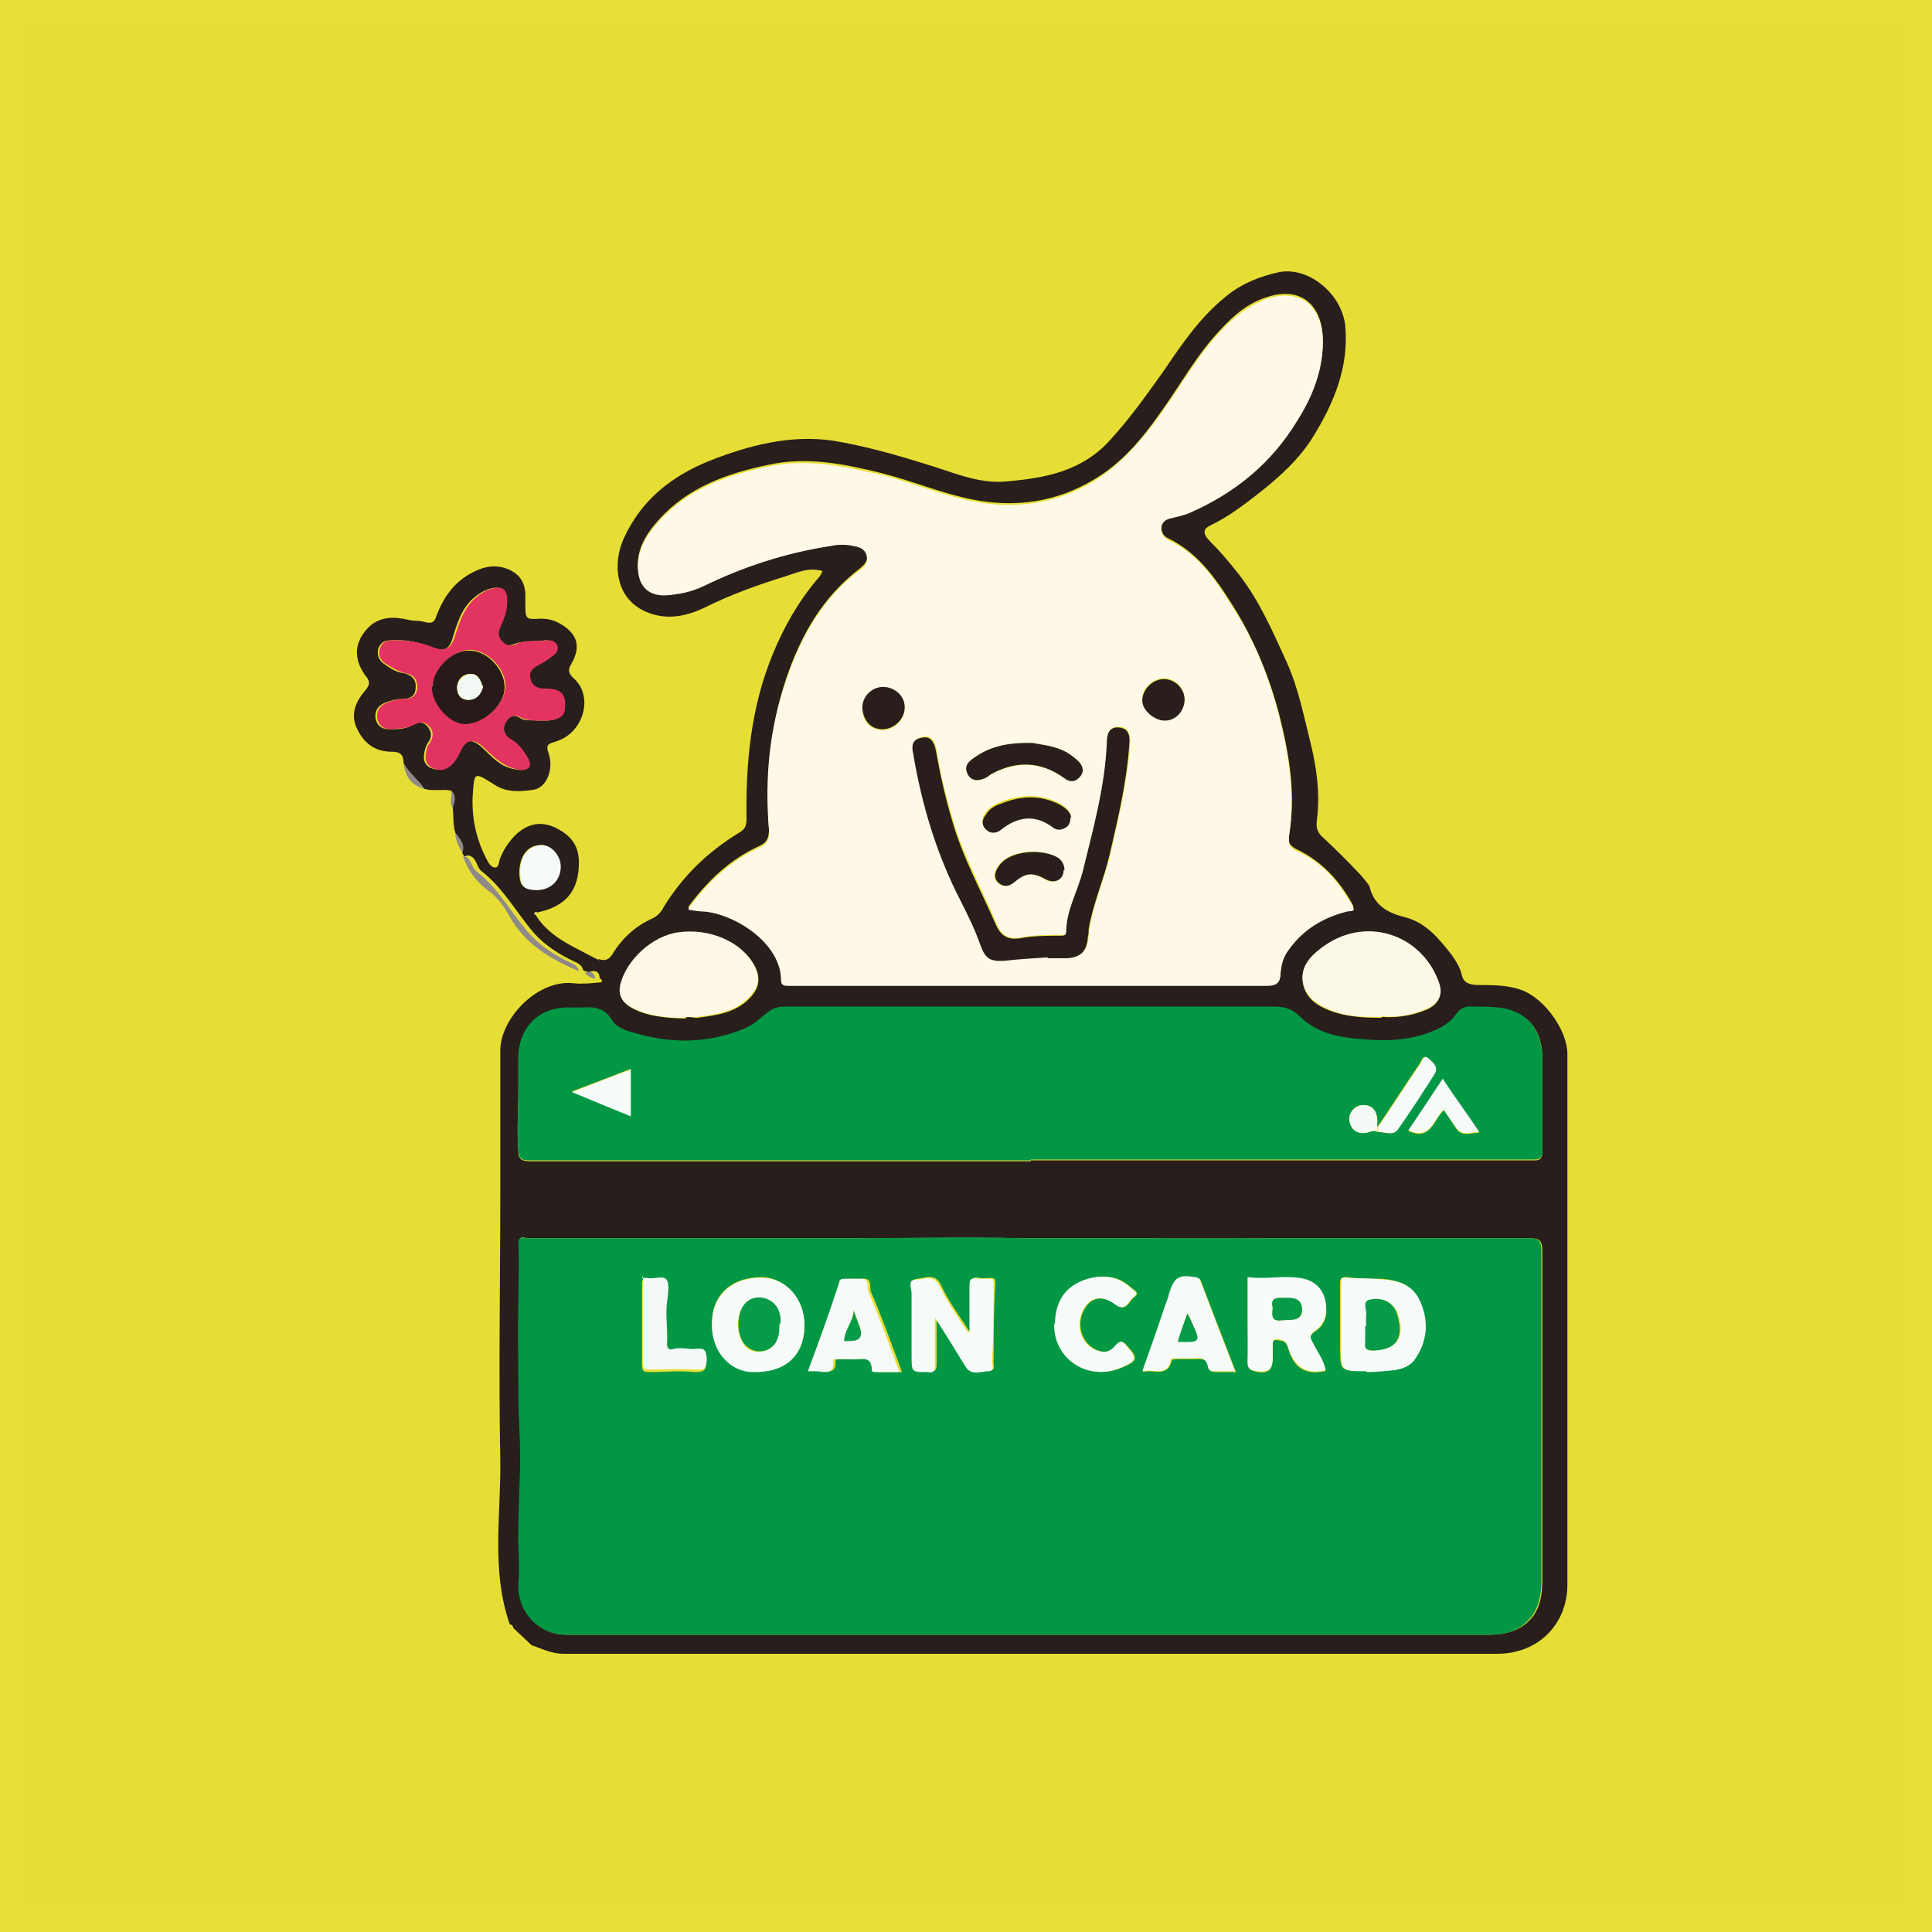 <?xml version="1.0" encoding="UTF-8"?>
<svg id="_レイヤー_1" data-name=" レイヤー 1" xmlns="http://www.w3.org/2000/svg" version="1.1" viewBox="0 0 223.6 223.6">
  <rect x="0" y="0" width="223.6" height="223.6" fill="#333333" stroke="none"/>
  <defs>
    <style>
      .cls-1 {
        fill: #e7de35;
        stroke: #e8de37;
        stroke-miterlimit: 10;
        stroke-width: 3px;
      }

      .cls-2 {
        fill: #e23361;
      }

      .cls-2, .cls-3, .cls-4, .cls-5, .cls-6, .cls-7, .cls-8, .cls-9, .cls-10, .cls-11, .cls-12, .cls-13, .cls-14, .cls-15, .cls-16 {
        stroke-width: 0px;
      }

      .cls-3 {
        fill: #281a18;
      }

      .cls-4 {
        fill: #fdfdfd;
      }

      .cls-5 {
        fill: none;
      }

      .cls-6 {
        fill: #019745;
      }

      .cls-7 {
        fill: #281e1b;
      }

      .cls-8 {
        fill: #fcf8e6;
      }

      .cls-9 {
        fill: #f3faf6;
      }

      .cls-10 {
        fill: #079a49;
      }

      .cls-11 {
        fill: #fcf8e5;
      }

      .cls-12 {
        fill: #f6faf8;
      }

      .cls-13 {
        fill: #8f8a89;
      }

      .cls-14 {
        fill: #f7fbf9;
      }

      .cls-15 {
        fill: #291e1b;
      }

      .cls-16 {
        fill: #fdf9e6;
      }
    </style>
  </defs>
  <rect class="cls-1" x="1.5" y="1.5" width="220.6" height="220.6"/>
  <g id="save05_free_画像" data-name="save05 free 画像">
    <g>
      <rect class="cls-5" x="27.4" y="27.9" width="167.2" height="167.2"/>
      <g>
        <path class="cls-7" d="M53.7,99.1c0-.1-.2-.3-.2-.4.3-1-.3-1.6-.8-2.3-.3-1-.2-2-.3-2.9.1-.7.4-1.4-.2-2-1-.2-2.1.1-3.1-.2-.7-1.1-1.8-1.8-2.4-3,0-1-.4-1.3-1.4-1.3-1.8,0-3.1-.9-3.9-2.5-.9-1.7-.3-3.2.8-4.5.6-.7.7-1.1.1-1.8-1.1-1.5-1.4-3.2-.3-4.8,1.2-1.8,2.9-2.2,5.1-1.7.7.2,1.5.1,2.1.3.8.2,1.1,0,1.3-.7.8-2.1,2-3.9,4.1-5,1.3-.7,2.6-1,4-.5,1.4.5,2.2,1.5,2.2,3.1v.9c0,1.9,0,1.9,1.8,1.8,1.2,0,2.1.4,3,1.1,1.3,1.1,1.5,2.3.6,4-.5.8-.5,1.2.3,1.9,2.1,2,1.1,5.8-1.6,7-.2.1-.5.2-.8.3-.8.2-.9.5-.6,1.3.6,1.8-.2,3.9-1.7,4.2-1.5.2-3.1.4-4.6-.6-2.4-1.5-2.3-1.5-2.5,1.4-.1,2.5.4,4.9,1.6,7.2.2.4.5,1,1,1s.4-.7.6-1.1c.4-1,1-1.9,1.8-2.7,1.4-1.3,2.9-1.6,4.6-.8,1.6.8,2.7,1.9,2.7,4,0,3.3-1.5,5.1-4.8,5.8,0,0-.2-.1-.2,0-.2,0-.1.2,0,.3,1.4,2.3,3.8,3.4,6.1,4.6s.8.4,1.2.5c.6.2,1.1.2,1.6-.6,1.1-1.8,2.6-3.2,4.6-4.1.6-.3,1-.7,1.3-1.3,2.2-3.6,5.1-6.4,8.7-8.6.7-.4.9-.8.9-1.6-.1-6.5.5-12.9,3-19,1.3-3.2,3-6.2,5.3-8.9.2-.2.3-.4.5-.8-1.6-.5-3,.2-4.3.6-3.2,1-6.3,2.1-9.3,3.6-2.1,1-4.3,1.5-6.6.6-3.9-1.5-4.1-5.8-2.8-8.6,2-4.4,5.5-7.2,10-9,4.6-1.8,9.3-3,14.2-2.3,3.6.6,7.2,1.6,10.7,2.7,3.1.9,6.2,2.4,9.6,2,4.4-.4,8.6-1.2,11.8-4.8,2.3-2.5,4.2-5.2,6.2-8,2.1-3.1,4.2-6.2,7.2-8.6,1.8-1.5,3.9-2.3,6.1-2.8,3.6-.7,7.4,2.7,7.7,6.3.4,4.7-1.3,8.8-3.7,12.7-1.6,2.6-3.8,4.6-6.2,6.5-1.8,1.4-3.6,2.8-5.7,3.8-1.1.5-.7,1.2-.1,1.8,1.2,1.2,2.3,2.5,3.4,3.9,2.4,3.1,3.9,6.6,5.5,10.1,1.4,3.1,2,6.3,2.8,9.5.7,2.8,1.1,5.9.7,8.9-.1.9.1,1.4.8,2,1.5,1.4,3,2.9,4.4,4.4.3.4.7.8.9,1.2.5,2.1,2,3,3.9,3.5,2.6.6,4.1,2.5,5.6,4.4.5.7,1,1.5,1.2,2.4.2.9,1,1.1,1.9,1.1,1.8,0,3.6,0,5.3.7,2.5,1.1,5,4.6,5,7.3,0,16.3,0,32.6,0,48.9,0,4.2,0,8.3,0,12.5,0,4.6-3.4,8-8.1,8-36,0-72.1,0-108.1,0-1.4,0-2.5-.6-3.7-1-.7-.7-1.4-1.3-2.1-2-.2.2,0,0,0,0,0-.2-.2-.4-.4-.4-2.2-6.3-1-12.7-1.1-19.1-.2-10.2,0-20.5,0-30.7,0-5.5,0-11,0-16.6,0-3.8,4.4-8.3,8.5-7.8,1,.1,2,0,3-.1.5,0,.2-.4,0-.5,0-.7-.5-1-1.2-.7-.2,0-.5-.1-.7-.2-.1-.5-.5-.8-1-1-1.7-.8-3.3-1.8-4.6-3.2-2.1-2.4-3.6-5.3-6.2-7.3-.6-.5-.5-1.6-1.5-1.8h0s0,0,0,0ZM141.9,189.2h0s30.2,0,30.2,0c1.2,0,2.4-.1,3.6-.7,2.3-1.2,2.8-3.3,2.8-5.6,0-3.6,0-7.1,0-10.7,0-9.1,0-18.3,0-27.4,0-1.2-.3-1.5-1.5-1.5-10,0-20,0-30,0-4.5,0-8.9.1-13.4,0-5.1,0-10.3,0-15.4,0-6.3-.1-12.6,0-18.9,0-3.9,0-7.9,0-11.8,0-5.3,0-10.5,0-15.8,0-3.5,0-7.1,0-10.6,0-.4,0-1.1-.4-1,.6,0,2.2,0,4.5,0,6.7-.1,3.8,0,7.5,0,11.3,0,2.2.2,4.4.2,6.6s0,5.5-.2,8.3c0,2.1.2,4.2,0,6.4-.2,3.4,2.3,6,5.5,6,9.6,0,19.2,0,28.8,0,5.7,0,11.5,0,17.2,0h30.4s0,0,0,0ZM79.7,105.1c.7,0,1.3.2,1.8.2,3.5.3,9,3.6,8.9,8,0,.7.5.6.9.6,4,0,7.9,0,11.9,0,8,0,16,0,24,0,4.4,0,8.7,0,13.1,0s4.1,0,6.2,0c.9,0,1.7,0,1.7-1.4,0-.9.3-1.8.9-2.7,1.7-2.4,4-3.8,6.8-4.5.4,0,1,0,.6-.7-1.5-2.7-3.5-4.9-6.4-6.3-.9-.4-1.1-1-.9-1.8.8-4.6,0-9.2-1.1-13.6-1.1-4.3-2.8-8.5-5.1-12.3-2-3.2-4.1-6.5-7.8-8.3-.5-.2-.8-.7-.8-1.3,0-.7.5-1.1,1.1-1.2.7-.2,1.4-.3,2.1-.6,5.3-2.3,9.6-5.8,12.6-10.8,1.7-2.8,2.9-5.8,2.9-9,0-4-2.5-6.5-6.8-4.9-2,.7-3.5,2-4.9,3.5-2.9,3-4.8,6.6-7.2,9.9-2.1,3-4.5,5.8-7.6,7.6-4.3,2.6-9.1,3.3-14.1,2.3-3.5-.7-6.8-2.1-10.3-3-4.4-1.1-8.8-2-13.3-1-4.8,1-9.3,2.6-12.7,6.4-1.5,1.7-2.7,3.6-2.3,6.1.3,1.7,1.4,2.6,3.2,2.4,1.5-.1,2.8-.4,4.2-1,4.7-2.2,9.6-3.8,14.8-4.7.9-.1,1.8-.2,2.7,0,.7.1,1.3.4,1.5,1.1.2.8-.2,1.2-.8,1.7-4.3,3.3-6.8,7.7-8.5,12.7-1.9,5.7-2.4,11.5-2,17.4,0,1-.2,1.6-1.1,2-3.3,1.5-5.9,3.9-8.2,7h0ZM119.3,134.3h0s21.9,0,21.9,0c12,0,24,0,36,0,.7,0,1.3.1,1.3-1,0-3.6,0-7.2,0-10.8,0-3.2-1.5-5.1-4.4-5.7-1.2-.2-2.4,0-3.6-.2-.9,0-1.5,0-2,.9-.6.9-1.6,1.4-2.6,1.9-2.5,1.1-5.2,1.2-7.9,1-2.8-.2-5.5-.6-7.6-2.7-.9-.9-1.9-1.1-3-1.1-18.9,0-37.8,0-56.6,0-.8,0-1.4.1-2,.7-.8.8-1.7,1.5-2.8,1.9-4.2,1.7-8.5,1.6-12.7.4-.9-.3-2-.7-2.5-1.5-.8-1.4-2.1-1.5-3.5-1.4-.4,0-.9,0-1.4,0-3.5,0-5.9,2.4-5.9,5.8,0,1.2,0,2.3,0,3.5,0,2.4-.2,4.8,0,7.3,0,1,.6,1.1,1.4,1.1,19.3,0,38.6,0,57.9,0h0s0,0,0,0ZM62.4,83.4c.2,0,.4,0,.7,0,1,0,2-.2,2.1-1.6,0-1.3-.4-1.9-1.9-2.1-.2,0-.5,0-.7,0-.7-.1-1.3-.4-1.4-1.2-.1-.7.3-1.1.9-1.5.6-.3,1.2-.7,1.7-1.1.3-.3.7-.7.5-1.2-.2-.5-.8-.6-1.2-.6-1.1.2-2.4,0-3.5.4-.6.3-1.2.2-1.6-.2-.5-.5-.6-1.1-.3-1.7.4-.9.8-1.8.8-2.8,0-1.6-.5-2.1-2-1.6-.3.1-.7.3-1,.5-1.9,1.2-2.5,3.1-3.1,5.1-.4,1.4-1.1,1.7-2.5,1.1-1.5-.6-3-.9-4.6-.8-.7,0-1.2.2-1.5.9-.2.7,0,1.4.6,1.8.7.5,1.4,1,2.3,1.1.9.2,1.5.7,1.4,1.7,0,1-.7,1.3-1.6,1.3-.7,0-1.4.2-2.1.5-.8.4-1.1,1.1-.9,1.9.2.8.8,1.1,1.6,1.1,1,0,1.9,0,2.8-.6.6-.3,1.2-.2,1.6.3.4.5.5,1,.2,1.6-.2.3-.4.6-.5,1-.2.8-.3,1.6.5,2.1.8.4,1.7.4,2.4-.3.3-.3.6-.7.8-1.1.8-2,1.7-2.1,3.2-.6s2.3,2.1,3.9,2.3c1.1.1,1.4-.5.9-1.4-.5-.8-1-1.6-1.9-2.1-.8-.4-1.1-1.1-.7-1.9s1.1-1.1,1.9-.6c.6.4,1.3.2,2,.3h0ZM79.3,117.8c.4-.2.9,0,1.4,0,2.1-.3,4.3-.5,6-2.2,1.2-1.2,1.4-2.4.6-3.9-1.5-2.7-5.2-4.2-8.7-3.7-3,.4-6,3.2-6.7,6-.3,1.3.2,2.1,1.3,2.7,1.9,1,4,1.1,6.2,1.2h0ZM159.9,117.7c1.7.1,3.4-.1,5.1-.8,1.5-.6,2-1.7,1.5-3.2-2-5.5-8.5-7.8-13.7-3.8-1.3,1-2.3,2.2-2,3.9.3,1.7,1.6,2.6,3.2,3.2,1.9.7,3.9.8,5.9.8h0ZM62.1,103c1.6,0,2.7-1.1,2.7-2.7,0-1.3-1.1-2.5-2.2-2.5-1.5,0-2.4,1.2-2.5,3,0,1.7.4,2.1,1.9,2.2h0Z"/>
        <path class="cls-13" d="M53.7,99.1c.9.2.8,1.3,1.5,1.8,2.6,2,4,4.9,6.2,7.3,1.3,1.4,2.9,2.4,4.6,3.2.5.2.9.5,1,1-3.3-1.4-6.2-3.1-8-6.3-.7-1.2-1.4-2.3-2.6-3.1-1.3-1-2.3-2.3-2.8-3.9Z"/>
        <path class="cls-13" d="M46.7,88.3c.6,1.2,1.7,1.9,2.4,3-1.4-.4-2.2-1.3-2.4-3Z"/>
        <path class="cls-13" d="M52.7,96.4c.5.7,1.2,1.3.8,2.3-.4-.7-.8-1.5-.8-2.3Z"/>
        <path class="cls-13" d="M52.2,91.5c.7.6.4,1.3.2,2-.5-.6,0-1.3-.2-2Z"/>
        <path class="cls-13" d="M67.7,112.6c.7-.3,1.1,0,1.2.7-.4-.1-.9-.3-1.2-.7Z"/>
        <path class="cls-6" d="M141.9,189.2h-30.4c-5.7,0-11.5,0-17.2,0h-28.8c-3.1,0-5.7-2.6-5.5-6,.2-2.1-.1-4.2,0-6.4,0-2.8.2-5.5.2-8.3,0-2.2-.2-4.4-.2-6.6,0-3.8-.1-7.5,0-11.3,0-2.3.1-4.5,0-6.7,0-.9.7-.6,1-.6,3.5,0,7.1,0,10.6,0,5.3,0,10.5,0,15.8,0,3.9,0,7.9,0,11.8,0,6.3,0,12.6-.2,18.9,0,5.1,0,10.3,0,15.4,0,4.5,0,8.9,0,13.4,0,10,0,20,0,30,0,1.2,0,1.5.3,1.5,1.5,0,9.1,0,18.3,0,27.4s0,7.1,0,10.7c0,2.3-.6,4.4-2.8,5.6-1.1.6-2.3.7-3.6.7h-30.2s0,0,0,0ZM112.2,154.1c-1.3-2-2.5-3.6-3.3-5.4-.7-1.4-1.8-.8-2.7-.7-1,0-.5,1.1-.5,1.6,0,2.4,0,4.8,0,7.2,0,1.9,0,1.9,1.8,1.9.7,0,.9,0,.9-.8,0-1.7,0-3.5,0-5.5,1.3,2,2.4,3.8,3.5,5.6.7,1.2,1.8.6,2.7.6.7,0,.3-.8.4-1.2,0-3,0-6,.2-8.9,0-.5-.1-.6-.6-.6-.4,0-.8.1-1.2,0-.9-.2-1,.2-1,1,0,1.6,0,3.1,0,5.1h0ZM158.1,158.7c1,0,2-.1,3-.2,1-.1,1.9-.4,2.5-1.2,1.5-2.1,1.7-4.4.7-6.7-.8-1.9-2.4-2.4-4.3-2.6-1.3,0-2.7,0-4.1-.2-.7,0-.8.1-.8.8,0,2.4,0,4.8,0,7.3,0,2.8,0,2.8,2.9,2.7h0ZM153.4,158.6c-.2-1.1-.9-2-1.4-3-.4-.7-.5-1,.2-1.5,1.4-.9,1.5-2.4,1.1-3.8-.4-1.3-1.4-2.1-2.9-2.3-2-.3-4,.2-6-.1v4.7c0,1.6.1,3.2,0,4.8,0,1,.2,1.2,1.2,1.4,1.5.2,1.7-.6,1.7-1.7,0-.4,0-.8,0-1.2-.2-1.1.5-.8,1.1-.7.4.1.6.5.7.9.6,2.1,1.9,3.1,4.2,2.6,0,0,0,0,.1,0h0ZM93.1,153.4c0-3-2.1-5.5-4.9-5.6-3.5,0-5.8,2-5.8,5.3,0,3.4,2.3,5.5,4.7,5.6,3.8.1,6-1.9,6-5.4h0ZM143,158.7c-1.4-3.6-2.7-7-4-10.4-.1-.3-.2-.4-.6-.4-1.9-.3-2.5,0-3,1.9-.2.5-.4,1-.5,1.5-.9,2.4-1.7,4.9-2.6,7.5,1.2-.4,2.8.7,3.3-1.3,0-.2.5-.2.7-.2.6,0,1.2,0,1.8,0,.9,0,1.6-.2,1.8,1,0,.4.5.5.9.5h2.3ZM93.5,158.7c.6,0,.9-.1,1.3,0,.9,0,2,.4,1.9-1.2,0-.2.2-.2.4-.2.5,0,1,0,1.5,0,1,.2,2.5-.7,2.6,1.3,0,0,.3.2.5.2.8,0,1.7,0,2.7,0-1.2-3.2-2.3-6.3-3.6-9.3-.2-.5.2-1.6-.9-1.5-.7,0-1.3,0-2,0-.3,0-.4.2-.5.5-1.2,3.3-2.4,6.7-3.6,10.2h0ZM122.1,153.2c-.1,4.1,3.9,6.7,7.7,5.1,1.9-.8,2-1.1.6-2.6-.5-.6-.8-.5-1.2,0-.5.5-1,.9-1.8.7-1.7-.4-2.8-2.3-2.2-4.2.7-2,2.3-2.5,4-1.2,1.2.9,1.5-.5,2.1-.9.7-.5-.1-.8-.4-1.1-1.6-1.5-3.6-1.5-5.5-.8-2.1.9-3.2,2.6-3.2,5h0ZM74.3,147.9c0,3.4,0,6.8,0,10.1,0,.8.3.8.9.8,1.7,0,3.4-.2,5.1,0,1.1,0,1.5-.1,1.4-1.3,0-.9-.2-1.3-1.2-1.1-.8.1-1.7-.2-2.6,0-.6.2-.8-.2-.8-.7,0-1.6-.2-3.2,0-4.7.1-.8.3-1.9,0-2.5-.3-.7-1.5,0-2.3-.3-.1,0-.3,0-.6,0h0Z"/>
        <path class="cls-16" d="M79.7,105.1c2.3-3.1,4.9-5.5,8.2-7,.9-.4,1.2-1,1.1-2-.5-5.9,0-11.7,2-17.4,1.7-5,4.2-9.5,8.5-12.7.6-.4,1-.9.8-1.7-.2-.8-.9-1-1.5-1.1-.9-.2-1.8-.2-2.7,0-5.2.8-10.1,2.4-14.8,4.7-1.3.6-2.7.9-4.2,1-1.7.1-2.9-.7-3.2-2.4-.4-2.5.8-4.4,2.3-6.1,3.4-3.8,7.9-5.4,12.7-6.4,4.6-1,8.9,0,13.3,1,3.4.9,6.8,2.3,10.3,3,5,1,9.8.3,14.1-2.3,3.1-1.9,5.5-4.7,7.6-7.6,2.4-3.3,4.4-7,7.2-9.9,1.4-1.5,3-2.7,4.9-3.5,4.3-1.6,6.8.9,6.8,4.9,0,3.3-1.2,6.3-2.9,9-3,5-7.3,8.5-12.6,10.8-.7.3-1.4.4-2.1.6-.6.1-1.1.5-1.1,1.2,0,.6.3,1,.8,1.3,3.7,1.7,5.7,5,7.8,8.3,2.4,3.8,4,8,5.1,12.3,1.1,4.5,1.8,9,1.1,13.6-.1.9,0,1.4.9,1.8,2.9,1.3,4.8,3.5,6.4,6.3.5.8-.2.6-.6.7-2.8.7-5.1,2.1-6.8,4.5-.6.8-.8,1.7-.9,2.7,0,1.3-.8,1.4-1.7,1.4-2.1,0-4.1,0-6.2,0-4.4,0-8.7,0-13.1,0-8,0-16,0-24,0-4,0-7.9,0-11.9,0-.4,0-.9,0-.9-.6,0-4.4-5.4-7.7-8.9-8-.5,0-1.1-.1-1.8-.2h0ZM121.3,110.8c.9,0,1.6,0,2.3,0,1.6-.1,2.3-.9,2.4-2.5,0-.3,0-.6.1-.9.5-2.9,1.7-5.6,2.4-8.5,1-4.3,2-8.5,2.3-12.9,0-.9-.1-1.8-1.2-1.9s-1.4.7-1.4,1.7c-.2,5.1-1.6,10-2.8,15-.6,2.3-1.8,4.5-1.9,6.9,0,.6-.4.5-.7.5-1.6,0-3.2,0-4.7.3-1.4.2-2.2-.2-2.8-1.7-1.7-4-3.8-7.8-5-11.9-.8-2.7-1.5-5.4-1.9-8.2-.2-.9-.6-1.7-1.7-1.4-1.1.2-1,1-.9,1.9,1,5.9,2.7,11.7,5.5,17,.8,1.6,1.6,3.2,2.2,4.9s1,2.1,2.8,2c1.8-.1,3.5-.3,5.1-.4h0,0ZM119.6,86c-2.9-.1-5.1.4-7,1.8-.7.5-1,1.1-.6,1.8.4.8,1.1.8,1.9.5.3-.1.5-.3.8-.5,2.9-1.5,5.7-1.5,8.4.4.6.5,1.3.5,1.8,0s.5-1.3,0-1.8c-.4-.4-.9-.8-1.4-1.1-1.4-.8-3-.9-3.9-1.1h0ZM123.9,94.5c0-.8-.8-1.3-1.6-1.7-2.2-1-4.4-.8-6.5,0-.7.3-1.4.7-1.8,1.3-.4.6-.4,1.2,0,1.7.6.6,1.2.5,1.8,0,1.9-1.5,3.9-1.8,6-.2.4.3.9.3,1.4,0,.4-.2.6-.6.6-1.3h0ZM123.1,100.7c0-.6-.2-1.1-.7-1.4-1.7-1.2-5.8-1-7,1.1-.4.7-.5,1.3.1,1.8.6.5,1.2.4,1.8-.1,1.3-1.1,2.1-1.2,3.7-.3,1,.6,2,0,2-1.1h0ZM104.7,81.9c0-1.3-1.2-2.3-2.5-2.3s-2.4,1.1-2.4,2.4c0,1.5,1,2.5,2.3,2.5,1.4,0,2.6-1.2,2.6-2.5ZM137.1,80.9c0-1.3-1.1-2.4-2.4-2.4-1.3,0-2.6,1.2-2.5,2.5,0,1.1,1.4,2.3,2.6,2.3,1.3,0,2.3-1.1,2.3-2.5h0Z"/>
        <path class="cls-6" d="M119.3,134.3c-19.3,0-38.6,0-57.9,0-.8,0-1.3,0-1.4-1.1-.2-2.4,0-4.8,0-7.3,0-1.2,0-2.3,0-3.5,0-3.5,2.4-5.9,5.9-5.8.5,0,.9,0,1.4,0,1.4-.1,2.6,0,3.5,1.4.5.9,1.6,1.3,2.5,1.5,4.3,1.3,8.5,1.3,12.7-.4,1.1-.4,1.9-1.2,2.8-1.9.6-.5,1.2-.7,2-.7,18.9,0,37.8,0,56.6,0,1.2,0,2.1.2,3,1.1,2.1,2.1,4.8,2.5,7.6,2.7,2.7.2,5.3.1,7.9-1,1-.4,2-1,2.6-1.9.6-.8,1.2-1,2-.9,1.2,0,2.5,0,3.6.2,2.8.6,4.3,2.5,4.4,5.7,0,3.6,0,7.2,0,10.8,0,1.1-.6,1-1.3,1-12,0-24,0-36,0h-21.9s0,0,0,0ZM159.4,130.6c0-.3,0-.5,0-.8,0-1.3-.7-2-1.7-1.9-1,0-1.7,1-1.5,1.9.2,1,1.1,1.6,2.3,1.2.4-.1.6-.2.9,0,.8,0,1.7.5,2.3-.3,1.5-2.1,3-4.3,4.3-6.5.5-.7-.4-1.3-.9-1.8-.4-.3-.6.4-.8.7-1.7,2.5-3.3,5-5,7.5h0ZM167,124.9c-1.4,2.1-2.7,4.1-4,6,2.6,1.2,2.9-1.3,4.1-2.4.6.8,1,1.5,1.5,2.2.7.9,1.6.4,2.6.4-1.5-2.1-2.8-4-4.2-6.1h0ZM73,129.2v-5.5c-2.3.9-4.4,1.7-6.8,2.6,2.4,1,4.6,1.9,6.8,2.8h0Z"/>
        <path class="cls-2" d="M62.4,83.4c-.7,0-1.3,0-2-.3-.8-.5-1.5-.2-1.9.6-.4.8,0,1.5.7,1.9.9.5,1.4,1.3,1.9,2.1.5.9.2,1.5-.9,1.4-1.6-.2-2.8-1.2-3.9-2.3-1.5-1.5-2.4-1.4-3.2.6-.2.4-.5.8-.8,1.1-.7.7-1.5.8-2.4.3-.8-.5-.7-1.3-.5-2.1,0-.3.3-.6.5-1,.3-.6.2-1.2-.2-1.6-.4-.5-1-.6-1.6-.3-.9.5-1.8.5-2.8.6-.8,0-1.4-.3-1.6-1.1-.2-.8.1-1.5.9-1.9.7-.3,1.3-.5,2.1-.5.9,0,1.5-.3,1.6-1.3,0-1-.4-1.5-1.4-1.7-.9-.2-1.6-.7-2.3-1.1-.6-.4-.9-1.1-.6-1.8.2-.7.8-.9,1.5-.9,1.6,0,3.1.2,4.6.8,1.3.5,2,.3,2.5-1.1.6-1.9,1.2-3.9,3.1-5.1.3-.2.6-.4,1-.5,1.5-.5,2.1,0,2,1.6,0,1-.4,1.9-.8,2.8-.3.7-.2,1.2.3,1.7.5.5,1.1.5,1.6.2,1.1-.5,2.3-.2,3.5-.4.4,0,.9,0,1.2.6.2.5-.1.9-.5,1.2-.5.4-1.1.8-1.7,1.1-.6.3-1.1.7-.9,1.5.1.8.7,1.1,1.4,1.2.2,0,.4,0,.7,0,1.5.1,2,.7,1.9,2.1,0,1.4-1.1,1.5-2.1,1.6-.2,0-.4,0-.7,0h0ZM50.1,79.4c0,1.9,2,4.3,3.8,4.3,2.1,0,4.4-2,4.6-4.1.1-2.1-1.9-4.3-4.1-4.4-1.9,0-4.1,2.1-4.2,4.1h0Z"/>
        <path class="cls-11" d="M79.3,117.8c-2.2,0-4.3-.2-6.2-1.2-1.1-.6-1.6-1.4-1.3-2.7.7-2.8,3.7-5.6,6.7-6,3.5-.5,7.2,1,8.7,3.7.9,1.5.6,2.7-.6,3.9-1.7,1.7-3.8,1.9-6,2.2-.5,0-1,0-1.4,0h0Z"/>
        <path class="cls-8" d="M159.9,117.7c-2.1,0-4,0-5.9-.8-1.5-.6-2.9-1.5-3.2-3.2-.3-1.7.7-2.9,2-3.9,5.1-4,11.7-1.7,13.7,3.8.6,1.5,0,2.6-1.5,3.2-1.7.7-3.4,1-5.1.8h0Z"/>
        <path class="cls-12" d="M62.1,103c-1.6,0-1.9-.5-1.9-2.2,0-1.8,1-2.9,2.5-3,1.1,0,2.2,1.2,2.2,2.5,0,1.6-1.2,2.7-2.7,2.7h0Z"/>
        <path class="cls-4" d="M61.9,105.9c0-.1-.1-.3,0-.3,0,0,.1,0,.2,0,0,0-.2.2-.3.2Z"/>
        <path class="cls-12" d="M112.2,154.1c0-2,0-3.5,0-5.1,0-.8,0-1.2,1-1,.4,0,.8,0,1.2,0,.5,0,.6,0,.6.6,0,3,0,6-.2,8.9,0,.4.4,1.2-.4,1.2-.9,0-2,.6-2.7-.6-1.1-1.8-2.2-3.6-3.5-5.6,0,2,0,3.7,0,5.5,0,.8-.2.9-.9.8-1.8,0-1.8,0-1.8-1.9,0-2.4,0-4.8,0-7.2,0-.6-.5-1.6.5-1.6.9,0,2-.7,2.7.7.9,1.8,2,3.4,3.3,5.4h0Z"/>
        <path class="cls-12" d="M158.1,158.7c-2.8,0-2.9,0-2.9-2.7,0-2.4,0-4.8,0-7.3,0-.7,0-.9.8-.8,1.3.1,2.7,0,4.1.2,1.9.1,3.5.7,4.3,2.6,1,2.3.8,4.6-.7,6.7-.6.8-1.6,1.1-2.5,1.2-1,.1-2,.2-3,.2h0ZM158.1,153.5c0,.6,0,1.2,0,1.8-.1.8,0,1.1,1,1,2.6-.2,3.6-1.5,2.7-4.2-.4-1.2-1.6-2-3.1-1.7-1.1.2-.3,1.3-.5,1.9-.1.3,0,.7,0,1.2h0Z"/>
        <path class="cls-14" d="M153.4,158.6c0,0-.1,0-.1,0-2.2.5-3.5-.5-4.2-2.6-.1-.4-.3-.8-.7-.9-.5-.2-1.2-.4-1.1.7,0,.4,0,.8,0,1.2,0,1.1-.2,1.9-1.7,1.7-1-.1-1.3-.3-1.2-1.4,0-1.6,0-3.2,0-4.8v-4.7c2,.3,4-.2,6,.1,1.5.2,2.5,1,2.9,2.3.4,1.4.2,2.9-1.1,3.8-.7.5-.6.8-.2,1.5.5,1,1.2,1.9,1.4,3h0ZM147.3,151.4c-.1.8-.2,1.6,1.1,1.4,1-.1,2.4.2,2.3-1.3,0-1.4-1.4-1.2-2.4-1.3-1,0-1.2.3-1,1.2h0Z"/>
        <path class="cls-14" d="M93.1,153.4c0,3.5-2.2,5.5-6,5.4-2.4,0-4.8-2.2-4.7-5.6,0-3.3,2.4-5.4,5.8-5.3,2.8,0,5,2.5,4.9,5.6h0ZM90.2,153.3c0-.6,0-1.3-.3-1.8-.7-1.4-2.8-1.7-3.8-.5-1,1.2-.9,3.6.1,4.8,1.1,1.2,3.2.7,3.7-.8.2-.5.2-1.1.2-1.6h0Z"/>
        <path class="cls-12" d="M143,158.7h-2.3c-.4,0-.8,0-.9-.5-.2-1.1-.9-1.1-1.8-1-.6,0-1.2,0-1.8,0s-.7,0-.7.2c-.4,2-2,1-3.3,1.3.9-2.6,1.8-5,2.6-7.5.2-.5.4-1,.5-1.5.6-1.9,1.1-2.2,3-1.9.3,0,.5.2.6.4,1.3,3.4,2.6,6.8,4,10.4h0ZM137.4,152c-.4,1.3-.7,2.2-1.1,3.2,1.8,0,2.3-.7,1.6-2.3-.1-.2-.2-.4-.5-1h0Z"/>
        <path class="cls-12" d="M93.5,158.7c1.3-3.5,2.5-6.8,3.6-10.2,0-.3.2-.5.5-.5.7,0,1.3,0,2,0,1.1-.1.7,1,.9,1.5,1.3,3,2.4,6.1,3.6,9.3h-2.7c-.2,0-.5,0-.5-.2,0-2-1.6-1.1-2.6-1.3-.5,0-1,0-1.5,0-.2,0-.4,0-.4.2.2,1.6-.9,1.3-1.9,1.2-.4,0-.7,0-1.3,0h0ZM98.8,151.7c-.1,1.2-1,2.2-1.1,3.4.2,0,.5,0,.7,0,1.1,0,1.5-.5,1.1-1.6-.2-.6-.5-1.3-.7-1.9h0Z"/>
        <path class="cls-12" d="M122.1,153.2c0-2.4,1.1-4.2,3.2-5,1.9-.7,3.8-.7,5.5.8.3.3,1.1.6.4,1.1-.6.4-.9,1.8-2.1.9-1.7-1.3-3.3-.9-4,1.2-.6,1.9.4,3.8,2.2,4.2.8.2,1.3-.1,1.8-.7.5-.5.7-.6,1.2,0,1.3,1.5,1.3,1.8-.6,2.6-3.8,1.6-7.8-1-7.7-5.1h0Z"/>
        <path class="cls-9" d="M74.3,147.9c.3,0,.4,0,.6,0,.8.2,2-.4,2.3.3.3.6.1,1.7,0,2.5-.2,1.6.1,3.2,0,4.7,0,.6.1.9.8.7.9-.2,1.7.1,2.6,0,1-.1,1.1.2,1.2,1.1,0,1.2-.3,1.4-1.4,1.3-1.7-.1-3.4,0-5.1,0-.6,0-.9,0-.9-.8,0-3.3,0-6.7,0-10.1h0Z"/>
        <path class="cls-15" d="M121.3,110.8c-1.6.1-3.3.2-5.1.4-1.7.1-2.2-.3-2.8-2s-1.4-3.3-2.2-4.9c-2.8-5.4-4.5-11.1-5.5-17-.2-.9-.2-1.7.9-1.9,1.1-.3,1.5.5,1.7,1.4.5,2.8,1.1,5.5,1.9,8.2,1.2,4.2,3.3,8,5,11.9.6,1.4,1.4,1.9,2.8,1.7,1.6-.3,3.1-.3,4.7-.3.4,0,.7,0,.7-.5,0-2.4,1.3-4.6,1.9-6.9,1.2-4.9,2.6-9.9,2.8-15,0-1,.3-1.8,1.4-1.7s1.3.9,1.2,1.9c-.3,4.4-1.3,8.6-2.3,12.9-.7,2.9-1.9,5.6-2.4,8.5,0,.3,0,.6-.1.9-.1,1.7-.8,2.4-2.4,2.5-.7,0-1.4,0-2.3,0h0,0Z"/>
        <path class="cls-15" d="M119.6,86c.9.2,2.5.3,3.9,1.1.5.3,1,.7,1.4,1.1.5.6.6,1.2,0,1.8-.6.6-1.2.5-1.8,0-2.7-1.9-5.5-2-8.4-.4-.3.2-.5.4-.8.5-.7.3-1.5.3-1.9-.5-.4-.8-.1-1.3.6-1.8,1.9-1.4,4-1.9,7-1.8h0Z"/>
        <path class="cls-15" d="M123.9,94.5c0,.7-.2,1.1-.6,1.3-.5.3-1,.3-1.4,0-2.1-1.6-4.1-1.3-6,.2-.6.5-1.3.5-1.8,0-.5-.5-.5-1.1,0-1.7.4-.7,1.1-1.1,1.8-1.3,2.2-.9,4.4-1,6.5,0,.8.4,1.5.9,1.6,1.7h0Z"/>
        <path class="cls-15" d="M123.1,100.7c0,1.1-1,1.6-2,1.1-1.6-.9-2.4-.8-3.7.3-.6.5-1.2.6-1.8.1-.6-.5-.5-1.2-.1-1.8,1.2-2.1,5.3-2.2,7-1.1.4.3.7.8.7,1.4h0Z"/>
        <path class="cls-15" d="M104.7,81.9c0,1.3-1.2,2.5-2.6,2.5-1.3,0-2.2-1-2.3-2.5,0-1.3,1.1-2.4,2.4-2.4s2.5,1,2.5,2.3Z"/>
        <path class="cls-15" d="M137.1,80.9c0,1.4-1,2.5-2.3,2.5-1.2,0-2.6-1.2-2.6-2.3,0-1.3,1.2-2.5,2.5-2.5,1.3,0,2.4,1.1,2.4,2.4h0Z"/>
        <path class="cls-12" d="M167,124.9c1.4,2.1,2.8,4,4.2,6.1-1,0-1.9.5-2.6-.4-.5-.7-1-1.4-1.5-2.2-1.2,1.1-1.5,3.6-4.1,2.4,1.3-1.9,2.6-3.9,4-6h0Z"/>
        <path class="cls-12" d="M159.4,130.6c1.7-2.5,3.3-5,5-7.5.2-.3.4-1,.8-.7.5.4,1.3,1,.9,1.8-1.4,2.2-2.8,4.4-4.3,6.5-.5.8-1.5.3-2.3.3,0-.1,0-.2,0-.4h0Z"/>
        <path class="cls-14" d="M73,129.2c-2.2-.9-4.4-1.8-6.8-2.8,2.4-.9,4.5-1.8,6.8-2.6v5.5h0Z"/>
        <path class="cls-9" d="M159.4,130.6c0,.1,0,.2,0,.4-.3-.2-.6-.1-.9,0-1.2.4-2.1-.1-2.3-1.2-.2-.9.5-1.8,1.5-1.9,1.1,0,1.7.6,1.7,1.9,0,.3,0,.5,0,.8h0Z"/>
        <path class="cls-3" d="M50.1,79.4c0-2,2.3-4.2,4.2-4.1,2.2,0,4.2,2.3,4.1,4.4-.1,2-2.5,4.1-4.6,4.1-1.8,0-3.9-2.4-3.8-4.3h0ZM55.9,79.5c-.3-.7-.5-1.6-1.5-1.5-.9,0-1.5.7-1.5,1.6s.5,1.4,1.3,1.4c.9,0,1.4-.6,1.7-1.5h0Z"/>
        <path class="cls-10" d="M158.1,153.5c0-.4,0-.8,0-1.2.2-.6-.6-1.7.5-1.9,1.5-.3,2.7.4,3.1,1.7.8,2.7,0,4.1-2.7,4.2-.9,0-1.1-.2-1-1,0-.6,0-1.3,0-1.8h0Z"/>
        <path class="cls-10" d="M147.3,151.4c-.2-.9,0-1.2,1-1.2,1,0,2.3-.2,2.4,1.3,0,1.5-1.3,1.2-2.3,1.3-1.3.2-1.2-.6-1.1-1.4h0Z"/>
        <path class="cls-10" d="M90.2,153.3c0,.5,0,1.1-.2,1.6-.5,1.6-2.6,2-3.7.8-1.1-1.1-1.1-3.6-.1-4.8,1-1.2,3-.9,3.8.5.3.6.4,1.2.3,1.8h0Z"/>
        <path class="cls-10" d="M137.4,152c.3.5.4.7.5,1,1.1,2.3,1.1,2.4-1.6,2.3.3-1,.6-1.9,1.1-3.2h0Z"/>
        <path class="cls-10" d="M98.8,151.7c.2.6.5,1.3.7,1.9.4,1.1,0,1.6-1.1,1.6-.2,0-.4,0-.7,0,0-1.2,1-2.2,1.1-3.4h0Z"/>
        <path class="cls-9" d="M55.9,79.5c-.2.9-.8,1.5-1.7,1.5-.8,0-1.3-.6-1.3-1.4s.7-1.5,1.5-1.6c1,0,1.2.8,1.5,1.5h0Z"/>
      </g>
    </g>
  </g>
</svg>